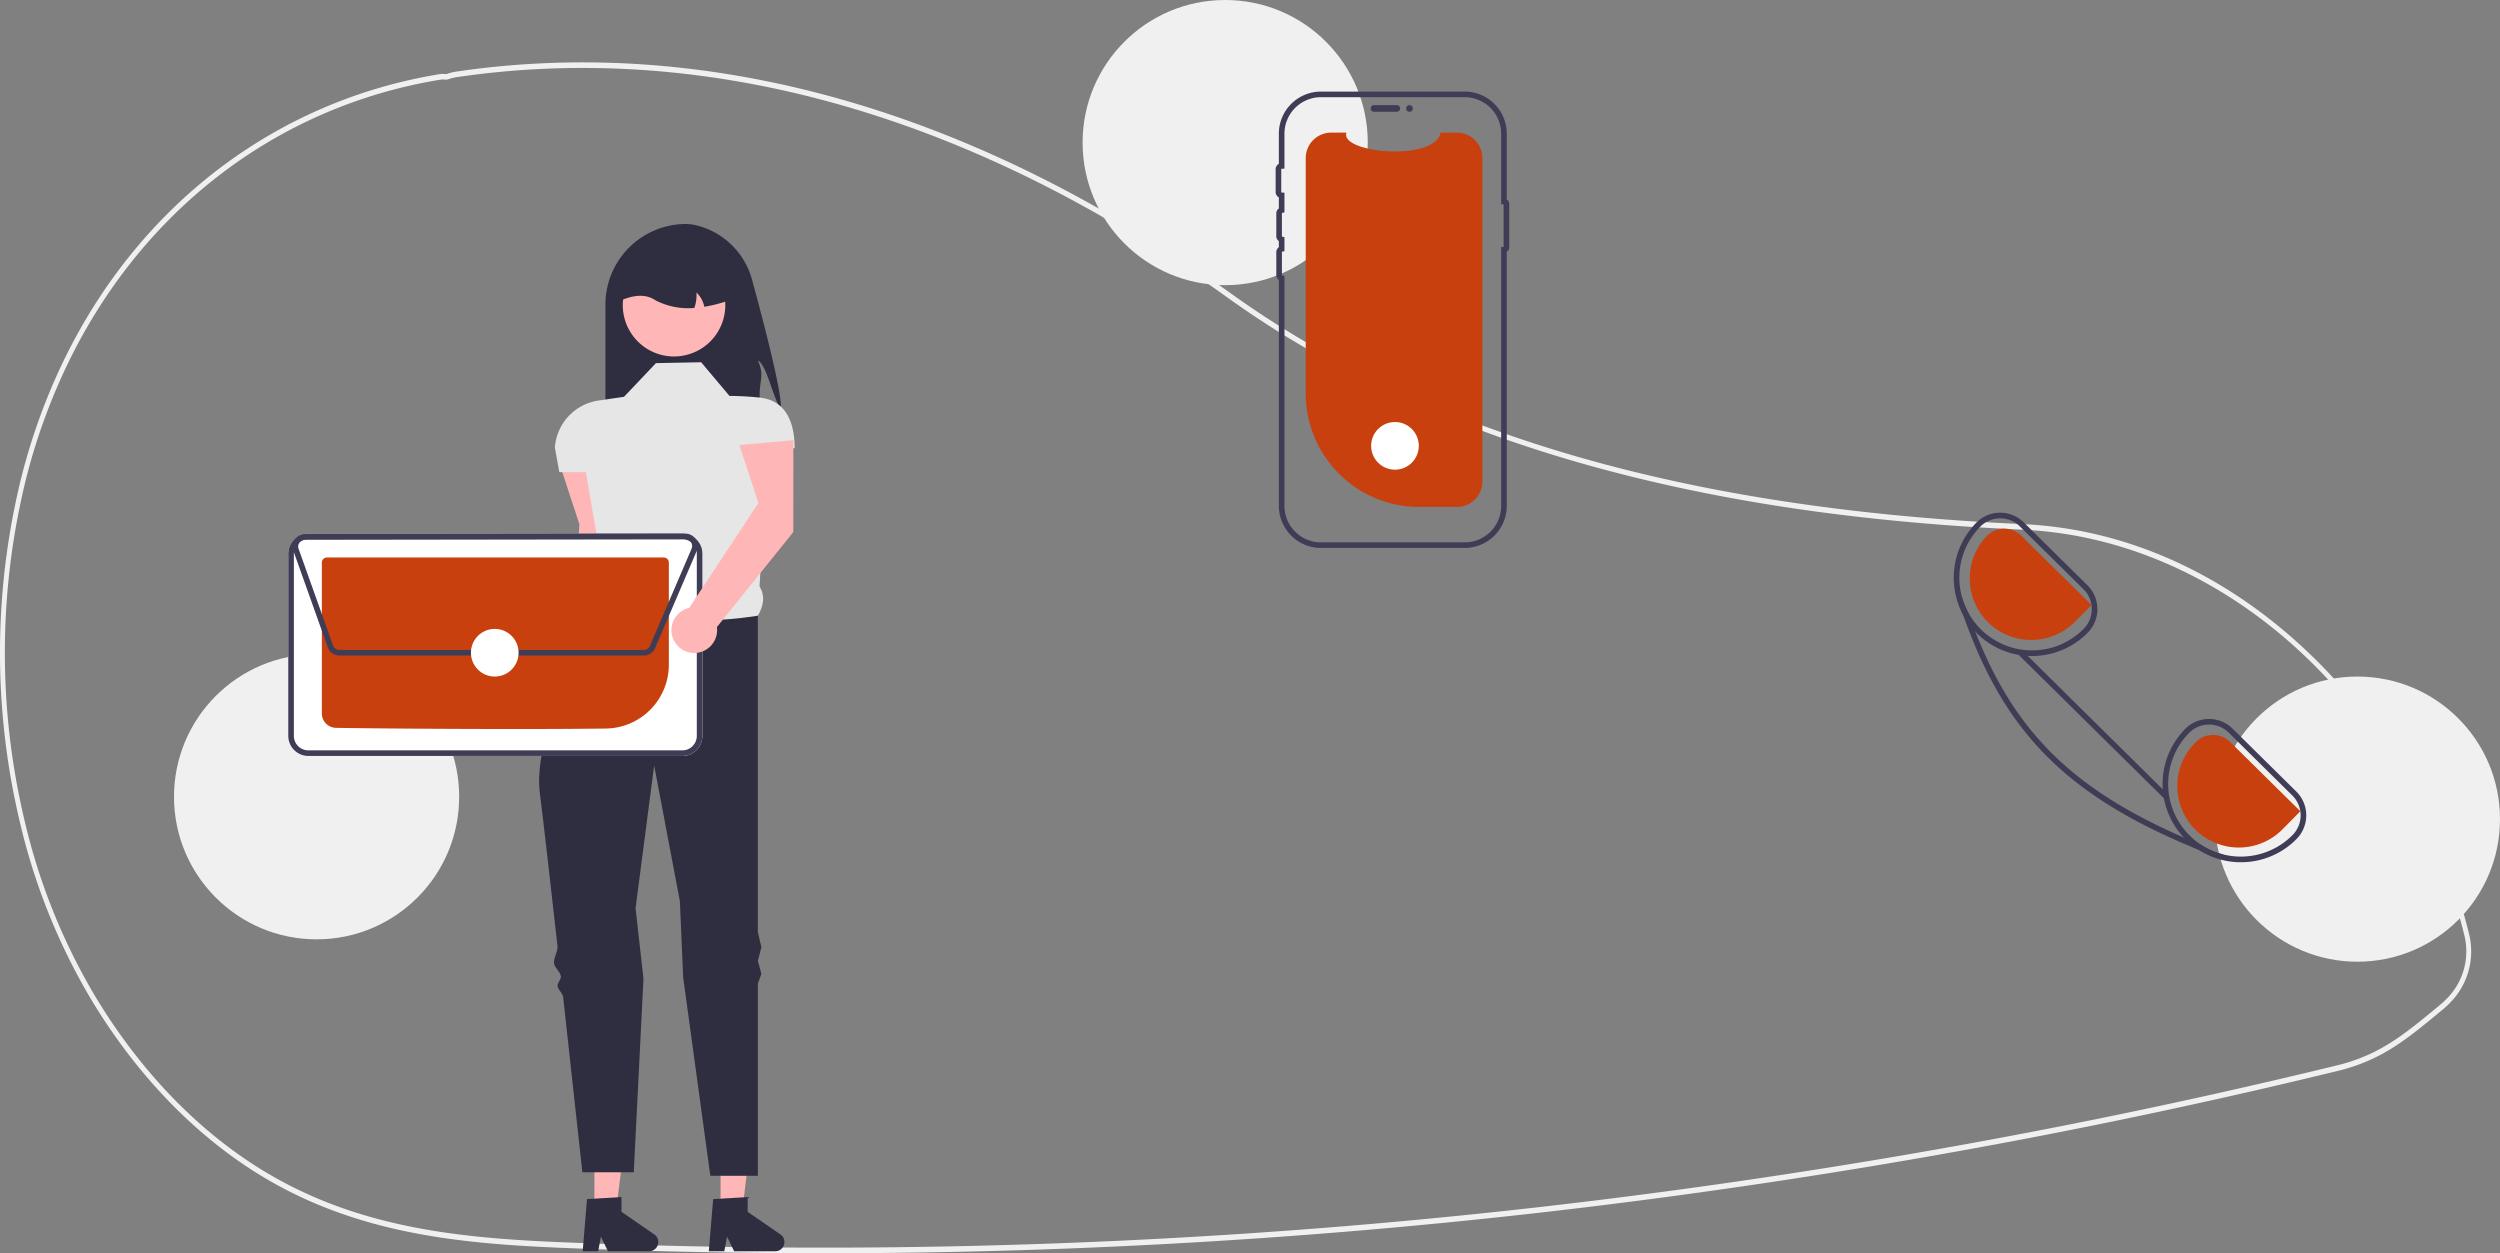<svg xmlns="http://www.w3.org/2000/svg" width="600" height="300.778" viewBox="0 0 600 300.778">
  <rect x="0" y="0" width="600" height="300.778" fill="#808080" stroke="none"/>
  <g id="undraw_contact_us_re_4qqt" transform="translate(-0.005)">
    <path id="Path_25" data-name="Path 25" d="M350.47,533.979q-27.157,0-54.233-.972c-25.792-.927-52.462-1.884-77.251-15.633-17.341-9.617-32.7-25.046-44.414-44.621a150.14,150.14,0,0,1-17.022-42.676,175.439,175.439,0,0,1,.639-83.05,147.5,147.5,0,0,1,9.891-27.107c18.078-37.435,51.05-62.564,90.463-68.944a4.569,4.569,0,0,1,.982-.021c.177.009.354.02.534.012l.232-.074a11.331,11.331,0,0,1,1.826-.468c60.785-9.049,125.043,9.26,185.823,52.948,47,33.783,109.278,51.975,190.405,55.615l1.152.06c22.584,1.3,44.43,10.608,63.178,26.927,18.5,16.107,32.4,37.6,40.18,62.147.957,2.993,1.834,6.109,2.606,9.26a17.471,17.471,0,0,1-4.657,16.566v.006l-.2.208c-.486.484-1,.947-1.521,1.379l-.615.507c-5.185,4.271-9.279,7.645-14.18,10.265a43.6,43.6,0,0,1-10.345,3.906c-19.77,4.82-39.847,9.289-59.672,13.283-38.5,7.763-78.02,14.167-117.454,19.034A1522.423,1522.423,0,0,1,350.47,533.979Zm-91.406-281.7a2.357,2.357,0,0,0-.362.025c-39.044,6.32-71.7,31.2-89.6,68.267a146.017,146.017,0,0,0-9.793,26.838,173.9,173.9,0,0,0-.631,82.314,148.7,148.7,0,0,0,16.857,42.268c11.6,19.383,26.8,34.658,43.96,44.173,24.566,13.626,51.111,14.579,76.782,15.5A1520.611,1520.611,0,0,0,536.689,521.2c39.408-4.864,78.9-11.263,117.377-19.022,19.812-3.991,39.875-8.456,59.632-13.274a42.509,42.509,0,0,0,10.1-3.81c4.8-2.567,8.858-5.909,13.993-10.139l.615-.507c.45-.371.891-.769,1.314-1.181l.121-.127a16.079,16.079,0,0,0,4.5-15.395h0c-.764-3.118-1.632-6.2-2.579-9.162-15.9-50.151-57.014-85.593-102.318-88.2l-1.146-.06c-37.058-1.663-69.487-6.269-99.135-14.084-35.393-9.328-66.292-23.37-91.838-41.734-60.549-43.52-124.538-61.761-185.057-52.755a10.379,10.379,0,0,0-1.663.431l-.418.117a6.291,6.291,0,0,1-.712-.009c-.14-.007-.275-.015-.407-.015Z" transform="translate(-152.875 -233.2)" fill="#f0f0f0"/>
    <path id="Path_26" data-name="Path 26" d="M411.549,350.219c-1.676-1.608-3.39-10.575-5.53-11.486,1.6,3.535.438,4.471.43,8.351a26.251,26.251,0,0,1-.766,6.538H369.435V325.333a19.355,19.355,0,0,1,19.356-19.356,11.549,11.549,0,0,1,2.868.42,18.4,18.4,0,0,1,12.983,13.019C407.406,329.517,411.8,346.33,411.549,350.219Z" transform="translate(-224.131 -252.221)" fill="#2f2e41"/>
    <path id="Path_27" data-name="Path 27" d="M365.35,412.969l.018-22.049-12.961,1.158,4.574,13.907-2.141,34.954a5.484,5.484,0,1,0,6.636,4.622Z" transform="translate(-217.919 -280.171)" fill="#ffb6b6"/>
    <path id="Path_28" data-name="Path 28" d="M257.745,422.855h5.236l2.491-20.2h-7.729Z" transform="translate(-84.807 -132.491)" fill="#ffb6b6"/>
    <path id="Path_29" data-name="Path 29" d="M407.466,654.527l8.278-.494v3.547l7.87,5.435a2.215,2.215,0,0,1-1.259,4.038H412.5l-1.7-3.508-.663,3.508h-3.716Z" transform="translate(-236.302 -366.746)" fill="#2f2e41"/>
    <path id="Path_30" data-name="Path 30" d="M212.62,422.855h5.237l2.491-20.2h-7.728Z" transform="translate(-69.959 -132.491)" fill="#ffb6b6"/>
    <path id="Path_31" data-name="Path 31" d="M362.341,654.527l8.278-.494v3.547l7.87,5.435a2.215,2.215,0,0,1-1.259,4.038h-9.855l-1.7-3.508-.663,3.508H361.3Z" transform="translate(-221.453 -366.746)" fill="#2f2e41"/>
    <path id="Path_32" data-name="Path 32" d="M386.461,355.43l-10.848.213-7.657,8.082-6.139.9a12.255,12.255,0,0,0-10.452,11.337h0l1.063,5.842h6.381l3.691,21.674c-1.435,3.657-1.533,6.544,1.413,7.678l9.146,17.228,27.012-12.124c1.37-2.355,1.809-4.721.409-7.021l1.931-33.179h6.493c0-6.205-2.1-11.437-8.266-12.127a72.907,72.907,0,0,0-7.373-.422Z" transform="translate(-218.186 -268.493)" fill="#e6e6e6"/>
    <path id="Path_33" data-name="Path 33" d="M398.216,443.591s-26.375,4.679-36.159-5.1c0,0-.993,1.686-2.49,4.483-.43.8-1.262,1.349-1.764,2.323-.456.885-1.63,1.974-2.127,2.978-.4.808.242,1.864-.174,2.736-5.011,10.51-10.865,25.334-9.61,35.124.809,6.313,2.481,21,4.241,36.779.138,1.233-.977,2.816-.838,4.059.13,1.172,1.513,2,1.644,3.176.087.78-.879,1.575-.793,2.354.095.854,1.241,1.692,1.336,2.543,2.412,21.785,4.62,42.123,4.62,42.123h12.337l2.328-46.452-1.9-16.932,4.467-34.244,6.168,32.543.793,18.315,6.519,47.621h11.405v-46.1l.851-2.395-.851-3.072.851-3.309-.851-3.6Z" transform="translate(-216.328 -295.822)" fill="#2f2e41"/>
    <path id="Path_34" data-name="Path 34" d="M397.786,336.4a12.3,12.3,0,1,1,2.13-10.275c.035.147.065.294.094.446a12.279,12.279,0,0,1-2.225,9.829Z" transform="translate(-226.181 -255.752)" fill="#ffb6b6"/>
    <path id="Path_35" data-name="Path 35" d="M395.05,328.981a6.463,6.463,0,0,0-1.889-3.424,8.817,8.817,0,0,1-.51,3.7,17.039,17.039,0,0,1-9.363-1.855c-2.169-1.472-4.93-1.344-8.146,0a11.91,11.91,0,0,1,11.913-11.911h2.125A11.913,11.913,0,0,1,401.09,327.4,35.464,35.464,0,0,1,395.05,328.981Z" transform="translate(-226.009 -255.35)" fill="#2f2e41"/>
    <circle id="Ellipse_10" data-name="Ellipse 10" cx="34.219" cy="34.219" r="34.219" transform="translate(41.768 157.004)" fill="#f0f0f0"/>
    <circle id="Ellipse_11" data-name="Ellipse 11" cx="34.219" cy="34.219" r="34.219" transform="translate(259.829)" fill="#f0f0f0"/>
    <circle id="Ellipse_12" data-name="Ellipse 12" cx="34.219" cy="34.219" r="34.219" transform="translate(531.567 162.372)" fill="#f0f0f0"/>
    <path id="Path_36" data-name="Path 36" d="M662.333,279.419v77.594a6.118,6.118,0,0,1-6.055,6.118.536.536,0,0,1-.066,0H647.18a27.245,27.245,0,0,1-27.245-27.245v-56.47a6.121,6.121,0,0,1,6.121-6.121h3.659c-1.7,4.945,21.313,7.027,22.576,0h3.919a6.122,6.122,0,0,1,6.122,6.122Z" transform="translate(-306.556 -241.468)" fill="#c8400d"/>
    <path id="Path_37" data-name="Path 37" d="M643.182,264.257a.8.8,0,0,1,.8-.8h5.455a.8.8,0,1,1,0,1.6h-5.455a.8.8,0,0,1-.8-.8Z" transform="translate(-314.206 -238.229)" fill="#3f3d56"/>
    <path id="Path_38" data-name="Path 38" d="M654.547,368.149h-34.5a10.107,10.107,0,0,1-10.1-10.1V303.813a1.467,1.467,0,0,1-.611-1.194v-5.455a1.466,1.466,0,0,1,.611-1.193v-1.464a1.466,1.466,0,0,1-.611-1.193v-5.455a1.466,1.466,0,0,1,.611-1.193v-2.646a1.465,1.465,0,0,1-.772-1.295v-5.455a1.466,1.466,0,0,1,.772-1.3v-7.251a10.107,10.107,0,0,1,10.1-10.1h34.5a10.107,10.107,0,0,1,10.1,10.1v15.805a1.265,1.265,0,0,1,.594,1.072V296a1.266,1.266,0,0,1-.594,1.073v60.979A10.107,10.107,0,0,1,654.547,368.149Zm-34.5-108.179a8.763,8.763,0,0,0-8.754,8.753v8.392l-.645.025a.131.131,0,0,0-.126.129v5.455a.132.132,0,0,0,.127.129l.645.025v4.73l-.51.126a.132.132,0,0,0-.1.125v5.455a.132.132,0,0,0,.1.125l.51.126v3.349l-.51.126a.132.132,0,0,0-.1.125v5.455a.132.132,0,0,0,.1.125l.51.126v55.183a8.763,8.763,0,0,0,8.754,8.753h34.5a8.763,8.763,0,0,0,8.753-8.753V295.926h.594V285.677H663.3V268.723a8.763,8.763,0,0,0-8.753-8.753Z" transform="translate(-303.018 -236.641)" fill="#3f3d56"/>
    <circle id="Ellipse_13" data-name="Ellipse 13" cx="0.802" cy="0.802" r="0.802" transform="translate(337.48 25.225)" fill="#3f3d56"/>
    <path id="Path_39" data-name="Path 39" d="M350.575,470.094H260.809a4.823,4.823,0,0,1-4.811-4.81V421.545a4.823,4.823,0,0,1,4.81-4.811h89.766a4.823,4.823,0,0,1,4.811,4.81v43.739a4.823,4.823,0,0,1-4.81,4.811Z" transform="translate(-186.806 -288.665)" fill="#fff"/>
    <path id="Path_40" data-name="Path 40" d="M350.575,470.094H260.809a4.823,4.823,0,0,1-4.811-4.81V421.545a4.823,4.823,0,0,1,4.81-4.811h89.766a4.823,4.823,0,0,1,4.811,4.81v43.739a4.823,4.823,0,0,1-4.81,4.811Zm-89.766-52.018a3.479,3.479,0,0,0-3.469,3.469v43.738a3.479,3.479,0,0,0,3.469,3.469h89.764a3.479,3.479,0,0,0,3.469-3.469V421.545a3.479,3.479,0,0,0-3.469-3.469Z" transform="translate(-186.806 -288.665)" fill="#3f3d56"/>
    <path id="Path_41" data-name="Path 41" d="M314.451,466.438c-17.7,0-36.164-.169-43.052-.279A3.473,3.473,0,0,1,268,462.7V426.494a1.228,1.228,0,0,1,1.223-1.226h80.834a1.227,1.227,0,0,1,1.226,1.223v24.565a15.326,15.326,0,0,1-15.068,15.266C329.795,466.4,322.193,466.438,314.451,466.438Z" transform="translate(-190.754 -291.473)" fill="#c8400d"/>
    <path id="Path_42" data-name="Path 42" d="M341.818,445.993h-73.04a2.978,2.978,0,0,1-2.794-1.97l-8.267-23.193a2.968,2.968,0,0,1,2.79-3.963l91.3-.127a2.968,2.968,0,0,1,2.925,3.487l.07.03-.262.612,0,.006L344.542,444.2a2.959,2.959,0,0,1-2.724,1.8Zm9.992-27.911-91.3.127a1.625,1.625,0,0,0-1.528,2.171l8.267,23.192a1.633,1.633,0,0,0,1.531,1.079h73.039a1.619,1.619,0,0,0,1.491-.984l9.994-23.32.491.211-.491-.211a1.625,1.625,0,0,0-1.493-2.264Z" transform="translate(-187.315 -288.667)" fill="#3f3d56"/>
    <circle id="Ellipse_14" data-name="Ellipse 14" cx="5.719" cy="5.719" r="5.719" transform="translate(113.03 150.936)" fill="#fff"/>
    <circle id="Ellipse_15" data-name="Ellipse 15" cx="5.719" cy="5.719" r="5.719" transform="translate(329.079 101.285)" fill="#fff"/>
    <path id="Path_43" data-name="Path 43" d="M958.52,500.444,943.242,485.36a7.974,7.974,0,0,0-5.656-2.322h-.054a7.994,7.994,0,0,0-5.676,2.389,18.781,18.781,0,0,0-.329,26.06c.161.174.329.342.5.51a18.288,18.288,0,0,0,3.06,2.449,18.569,18.569,0,0,0,10.138,2.972h.114a18.67,18.67,0,0,0,13.251-5.582,8.067,8.067,0,0,0-.067-11.393Zm-.886,10.447a17.507,17.507,0,0,1-21.981,2.335,17.972,17.972,0,0,1-2.691-2.181,17.446,17.446,0,0,1-.154-24.671,6.651,6.651,0,0,1,4.737-1.993h.04a6.65,6.65,0,0,1,4.71,1.932l15.278,15.09a6.714,6.714,0,0,1,.06,9.487Z" transform="translate(-407.408 -310.482)" fill="#3f3d56"/>
    <path id="Path_44" data-name="Path 44" d="M883.812,426.66l-15.278-15.09a8,8,0,0,0-5.656-2.321h-.047a8.016,8.016,0,0,0-5.683,2.4,18.839,18.839,0,0,0-3.167,22.142l.007.007a18.494,18.494,0,0,0,2.905,3.979c.128.148.275.3.423.443a18.676,18.676,0,0,0,13.2,5.421h.121a18.689,18.689,0,0,0,13.251-5.589,8.051,8.051,0,0,0-.074-11.386Zm-.886,10.447a17.348,17.348,0,0,1-12.3,5.186h-.114a17.445,17.445,0,0,1-12.406-29.7,6.715,6.715,0,0,1,9.487-.06l15.278,15.083A6.722,6.722,0,0,1,882.927,437.107Z" transform="translate(-382.828 -286.202)" fill="#3f3d56"/>
    <path id="Path_45" data-name="Path 45" d="M961.305,507.063l-16.843-16.635a5.855,5.855,0,0,0-8.271.051,14.761,14.761,0,1,0,21,20.745Z" transform="translate(-409.217 -312.359)" fill="#c8400d"/>
    <path id="Path_46" data-name="Path 46" d="M886.6,433.278l-16.843-16.635a5.855,5.855,0,0,0-8.271.051,14.761,14.761,0,0,0,21,20.745Z" transform="translate(-384.635 -288.08)" fill="#c8400d"/>
    <path id="Path_47" data-name="Path 47" d="M916.83,501.112l-.4,1.06q-2.838-1.077-5.5-2.16c-31.454-12.835-46.471-27.858-56.515-56.374l-.007-.007q-.715-2.013-1.389-4.12l1.06-.342a17.137,17.137,0,0,0,1.543,3.878q.825,2.345,1.7,4.569c9.44,24.067,23.363,37.822,50.053,49.436q2.013.876,4.126,1.738a17.5,17.5,0,0,0,5.334,2.321Z" transform="translate(-383.249 -296.047)" fill="#3f3d56"/>
    <rect id="Rectangle_3" data-name="Rectangle 3" width="1.342" height="48.98" transform="translate(484.485 157.166) rotate(-45.355)" fill="#3f3d56"/>
    <path id="Path_48" data-name="Path 48" d="M422.292,405.36l.018-22.049-12.961,1.158,4.574,13.907-16.6,25.17a5.484,5.484,0,1,0,6.636,4.622Z" transform="translate(-231.897 -277.667)" fill="#ffb6b6"/>
  </g>
</svg>
